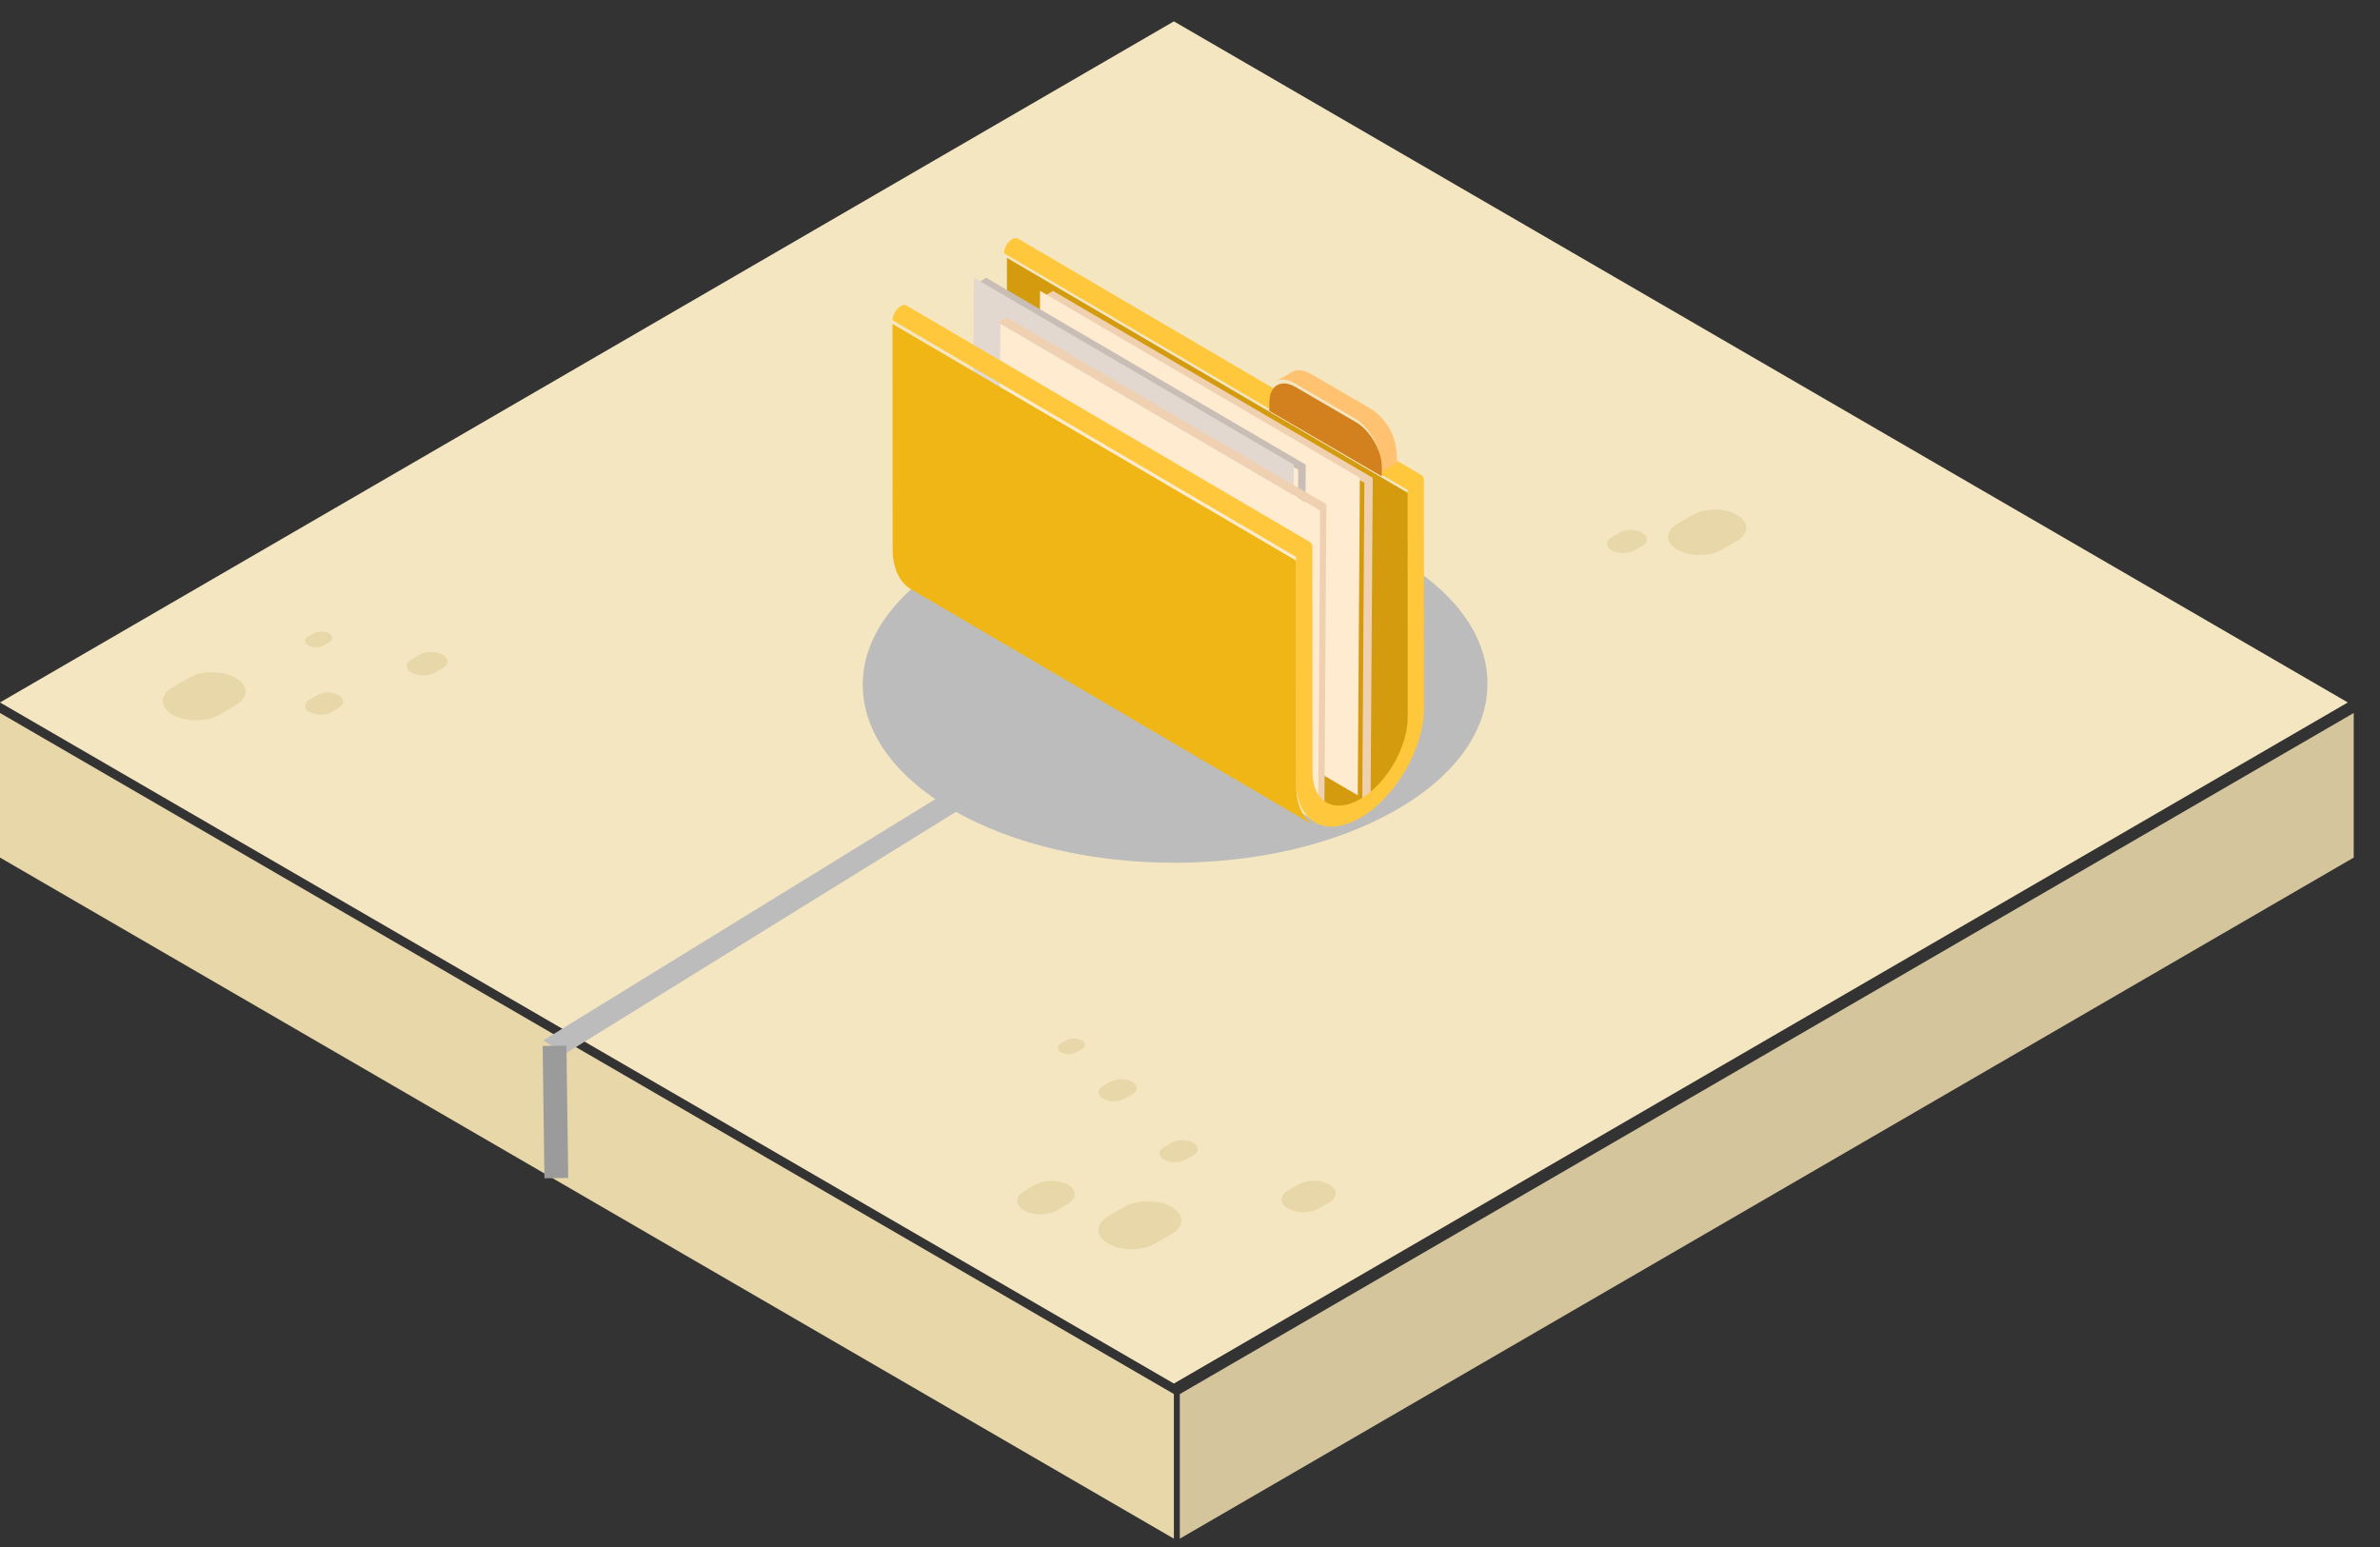 <svg width="80" height="52" viewBox="0 0 80 52" xmlns="http://www.w3.org/2000/svg"><rect x="0" y="0" width="80" height="52" fill="#333333" stroke="none"/><title>data5</title><g fill="none" fill-rule="evenodd"><path fill="#D4C59D" d="M79.117 23.966v4.86L39.657 51.72v-4.86l39.46-22.894"/><path fill="#E8D7A9" d="M39.458 46.86v4.86L0 28.826v-4.86l39.458 22.892"/><path fill="#F4E6C1" d="M0 23.612L39.458.718l39.46 22.894-39.46 22.894L0 23.612"/><path d="M44.68 39.815c.286.166.286.435.002.6l-.358.207c-.284.166-.746.166-1.03 0-.286-.165-.29-.434-.006-.6l.358-.207c.285-.164.746-.164 1.035 0M39.378 40.566c.44.253.44.662.004.917l-.55.318c-.434.254-1.14.254-1.58 0-.435-.253-.44-.663-.006-.916l.547-.318c.436-.253 1.146-.253 1.585 0M37.075 36.93c-.202-.118-.202-.307-.002-.422l.253-.147c.2-.116.526-.116.727 0 .203.117.206.307.003.423l-.25.146c-.202.116-.53.116-.73 0M39.127 38.98c-.203-.116-.203-.305 0-.42l.25-.146c.2-.12.526-.12.73 0 .2.114.203.304.002.42l-.253.146c-.202.116-.53.116-.73 0M35.663 35.37c-.143-.082-.143-.215 0-.297l.178-.105c.143-.083.374-.083.516 0 .146.084.146.217.004.3l-.18.103c-.142.084-.373.084-.517 0M34.417 40.683c-.305-.176-.305-.46 0-.637l.38-.222c.304-.175.794-.175 1.1 0 .304.176.307.463.004.64l-.38.22c-.303.175-.797.175-1.103 0M7.925 22.788c.438.253.438.662.003.915l-.547.32c-.433.25-1.14.25-1.58 0-.436-.254-.44-.665-.006-.917l.546-.318c.437-.253 1.145-.253 1.585 0M10.41 23.94c-.204-.12-.204-.308 0-.425l.248-.146c.2-.117.528-.117.728 0 .203.117.204.304.003.42l-.25.15c-.202.114-.53.114-.73 0M10.366 21.694c-.146-.083-.146-.216-.003-.298l.178-.103c.143-.083.376-.083.518 0 .144.082.144.216.002.297l-.177.104c-.144.084-.375.084-.517 0M13.84 22.612c-.22-.126-.22-.323-.005-.45l.268-.156c.212-.122.56-.122.774 0 .217.124.217.327.006.45l-.268.156c-.217.125-.56.125-.776 0M35.034 21.928c-.216-.124-.216-.324-.002-.448l.266-.155c.215-.126.56-.126.776 0 .216.124.216.324.005.447l-.27.156c-.214.125-.562.125-.776 0M36.335 20.27c-.127-.072-.127-.188-.003-.262l.156-.09c.124-.073.326-.073.45 0 .125.072.125.19.004.262l-.157.09c-.125.072-.328.072-.45 0M37.7 20.953c-.124-.072-.124-.19 0-.262l.155-.088c.123-.073.325-.073.45 0 .126.072.126.188.003.26l-.156.09c-.124.074-.326.074-.452 0M54.176 18.5c-.212-.122-.212-.32-.002-.44l.264-.156c.21-.123.55-.123.76 0 .215.125.215.32.007.442l-.264.153c-.21.123-.55.123-.764 0M56.38 18.476c-.415-.24-.415-.627-.003-.866l.513-.3c.414-.242 1.084-.242 1.496 0 .415.24.415.626.01.864l-.52.302c-.41.24-1.08.24-1.495 0" fill="#E8D7A9"/><g fill="#BCBCBC"><path d="M18.264 34.97L32.3 26.332l.797.36-14.123 8.742"/><path d="M32.1 18.757c-4.114 2.343-4.136 6.142-.05 8.486 4.09 2.343 10.737 2.343 14.85 0 4.114-2.344 4.136-6.143.05-8.486-4.088-2.343-10.737-2.343-14.85 0"/></g><path d="M18.64 35.152L18.7 39.6" stroke="#9B9B9B" stroke-width=".8"/><g><path d="M47.41 16.62L33.847 8.668l.004 7.646c-.002 1.014-.72 2.246-1.603 2.75-.444.255-.846.277-1.136.107l13.566 7.954c.29.17.692.148 1.137-.107.882-.505 1.6-1.736 1.602-2.75l-.004-7.646" fill="#D39B0D"/><path fill="#EFD1B1" d="M35.393 9.778l-.282.168 10.75 6.284-.07 10.67.28-.166.072-10.672-10.75-6.284"/><path fill="#FFEBCF" d="M45.71 16.062l-.072 10.67-10.75-6.283.072-10.672 10.75 6.284"/><path fill="#C9BEB5" d="M33.14 9.333l-.25.17 10.748 6.286-.07 10.67.25-.17.072-10.672-10.75-6.285"/><path fill="#E2D8CF" d="M43.488 15.618l-.072 10.67-10.75-6.284.072-10.67 10.75 6.284"/><path fill="#EFD1B1" d="M33.838 10.667l-.282.167 10.75 6.285-.072 10.477.282-.167.07-10.48-10.748-6.283"/><path fill="#FFEBCF" d="M44.376 17.174l-.07 10.478-10.75-6.284.07-10.48 10.75 6.286"/><path d="M47.728 15.96l-.032-.005.032.006zm.136.19c0-.087-.03-.148-.08-.177L34.217 8.02c-.05-.03-.118-.027-.194.016-.15.087-.274.3-.274.475l13.566 7.955.003 7.646c-.002 1.015-.72 2.246-1.603 2.75-.883.507-1.6.095-1.597-.918l-.004-7.542c0-.088-.03-.15-.08-.18L30.47 10.27c-.05-.03-.118-.026-.193.018-.153.087-.277.3-.277.475l13.565 7.955.004 7.542c-.002 1.36.962 1.913 2.147 1.235 1.185-.678 2.15-2.336 2.15-3.694l-.003-7.647z" fill="#FFC73B"/><path d="M43.57 26.385l-.005-7.542L30 10.89l.004 7.54c0 .676.236 1.152.62 1.378l13.567 7.954c-.384-.226-.622-.702-.62-1.377" fill="#EFB616"/><path d="M46.272 13.88c-.154-.128-.057-.058-2.21-1.313-.246-.142-.467-.157-.628-.064l-.545.314c.16-.093.382-.078.626.064l2.02 1.178c.457.268.88.944.874 1.526l-.002.297.545-.312c0-.182.083-1.034-.68-1.688" fill="#FFC271"/><path d="M45.576 14.188c.487.284.877.966.872 1.526l-.002.298-3.78-2.202.003-.298c.003-.56.398-.784.885-.5l2.02 1.176" fill="#D3801E"/></g></g></svg>